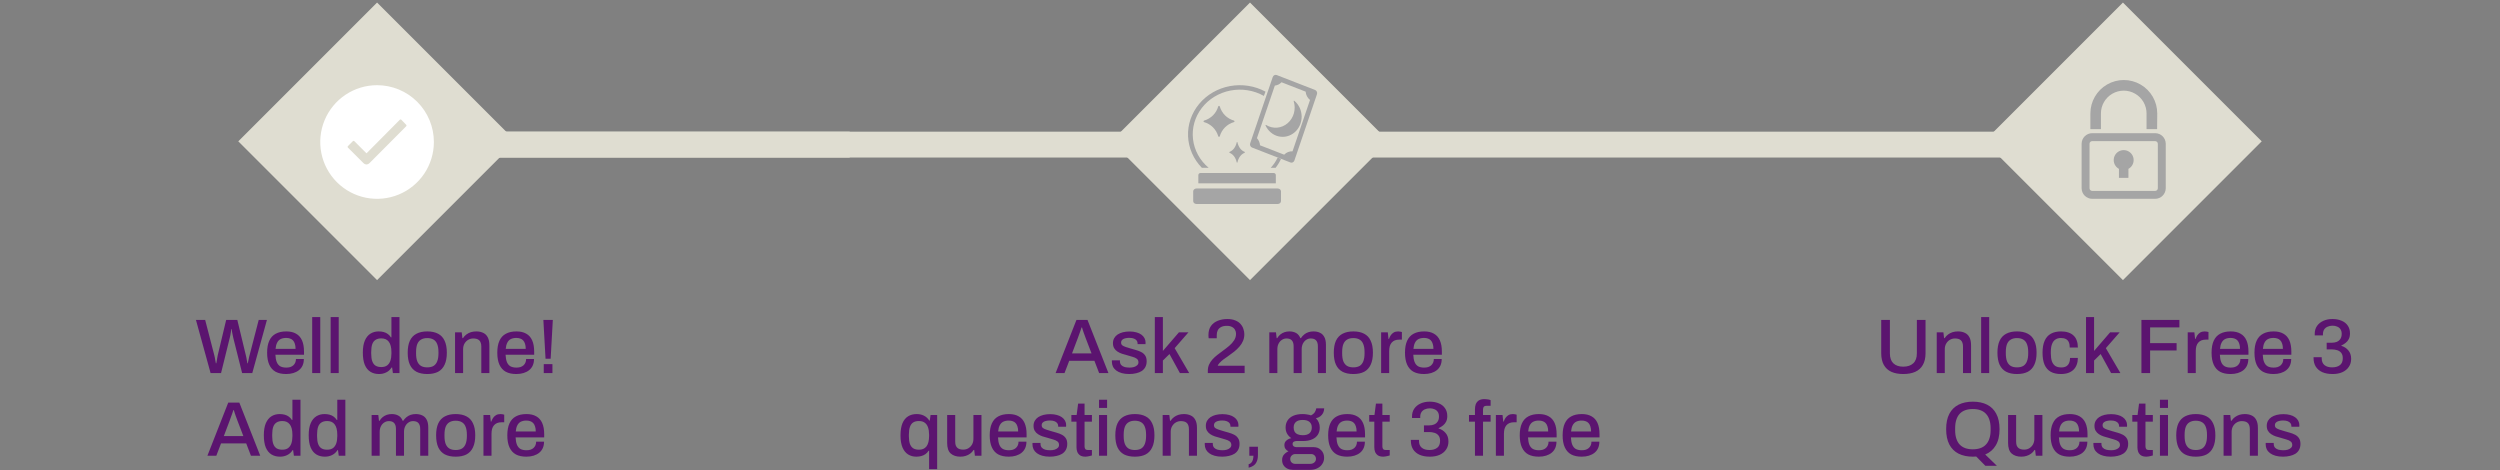 <svg xmlns="http://www.w3.org/2000/svg" fill="none" viewBox="0 0 484 91" height="91" width="484">
<rect x="0" y="0" width="484" height="91" fill="#808080" stroke="none"/>
<g clip-path="url(#clip0_1838_21)">
<rect fill="#DFDDD1" transform="translate(86.5 25.492)" height="5" width="312"></rect>
<rect fill="#DFDDD1" transform="translate(86.5 25.492)" height="5" width="78"></rect>
</g>
<rect fill="#DFDDD1" transform="translate(73 0.492) rotate(45)" height="38" width="38"></rect>
<path fill="white" d="M73.001 16.492C70.826 16.492 68.699 17.137 66.89 18.345C65.081 19.554 63.67 21.272 62.838 23.282C62.005 25.292 61.787 27.504 62.211 29.637C62.636 31.771 63.683 33.731 65.221 35.27C66.76 36.808 68.72 37.856 70.854 38.281C72.987 38.705 75.199 38.487 77.209 37.655C79.219 36.822 80.937 35.413 82.146 33.604C83.355 31.795 84 29.668 84 27.492C84 26.048 83.716 24.617 83.163 23.283C82.611 21.948 81.801 20.735 80.779 19.714C79.758 18.692 78.545 17.882 77.211 17.329C75.876 16.776 74.446 16.492 73.001 16.492ZM78.633 24.451L71.562 31.553C71.401 31.721 71.183 31.825 70.95 31.843C70.712 31.826 70.491 31.718 70.331 31.542L67.364 28.581C67.344 28.562 67.328 28.538 67.317 28.512C67.306 28.486 67.3 28.459 67.3 28.431C67.3 28.402 67.306 28.375 67.317 28.349C67.328 28.323 67.344 28.3 67.364 28.28L68.308 27.335C68.328 27.315 68.351 27.299 68.376 27.288C68.401 27.277 68.429 27.271 68.457 27.271C68.484 27.271 68.512 27.277 68.537 27.288C68.563 27.299 68.586 27.315 68.605 27.335L70.953 29.683L77.404 23.187C77.424 23.167 77.447 23.151 77.472 23.14C77.497 23.129 77.525 23.123 77.552 23.123C77.58 23.122 77.607 23.128 77.633 23.139C77.658 23.15 77.681 23.166 77.7 23.187L78.626 24.144C78.648 24.163 78.665 24.186 78.677 24.212C78.69 24.238 78.696 24.267 78.697 24.296C78.698 24.325 78.692 24.353 78.681 24.38C78.67 24.407 78.654 24.431 78.633 24.451Z"></path>
<path fill="#5B146F" d="M40.77 72.232L37.935 61.942H39.721L41.475 68.722C41.505 68.832 41.541 68.982 41.581 69.172C41.62 69.362 41.656 69.562 41.685 69.772C41.725 69.972 41.761 70.157 41.791 70.327H41.88C41.91 70.197 41.935 70.057 41.956 69.907C41.975 69.757 42.001 69.607 42.031 69.457C42.06 69.307 42.086 69.167 42.105 69.037C42.136 68.907 42.156 68.802 42.166 68.722L43.785 61.942H45.946L47.581 68.722C47.611 68.832 47.645 68.982 47.685 69.172C47.725 69.362 47.761 69.562 47.791 69.772C47.831 69.972 47.865 70.157 47.895 70.327H47.986C48.005 70.207 48.031 70.072 48.06 69.922C48.09 69.772 48.12 69.627 48.151 69.487C48.181 69.337 48.211 69.197 48.24 69.067C48.281 68.937 48.31 68.822 48.331 68.722L50.086 61.942H51.675L48.84 72.232H46.876L45.151 65.362C45.12 65.212 45.086 65.042 45.045 64.852C45.005 64.652 44.965 64.452 44.925 64.252C44.895 64.042 44.87 63.862 44.85 63.712H44.776C44.755 63.872 44.73 64.057 44.7 64.267C44.67 64.477 44.636 64.682 44.596 64.882C44.556 65.072 44.52 65.232 44.49 65.362L42.795 72.232H40.77ZM55.405 72.412C54.595 72.412 53.915 72.267 53.365 71.977C52.825 71.677 52.415 71.222 52.135 70.612C51.855 70.002 51.715 69.227 51.715 68.287C51.715 67.337 51.855 66.562 52.135 65.962C52.415 65.352 52.83 64.902 53.38 64.612C53.93 64.312 54.615 64.162 55.435 64.162C56.185 64.162 56.81 64.307 57.31 64.597C57.82 64.877 58.205 65.307 58.465 65.887C58.725 66.467 58.855 67.197 58.855 68.077V68.677H53.32C53.34 69.237 53.425 69.707 53.575 70.087C53.725 70.457 53.95 70.732 54.25 70.912C54.56 71.082 54.95 71.167 55.42 71.167C55.71 71.167 55.97 71.132 56.2 71.062C56.43 70.982 56.625 70.872 56.785 70.732C56.945 70.582 57.07 70.407 57.16 70.207C57.25 69.997 57.295 69.762 57.295 69.502H58.825C58.825 69.972 58.745 70.387 58.585 70.747C58.425 71.107 58.19 71.412 57.88 71.662C57.58 71.902 57.22 72.087 56.8 72.217C56.38 72.347 55.915 72.412 55.405 72.412ZM53.35 67.537H57.22C57.22 67.147 57.175 66.822 57.085 66.562C57.005 66.292 56.885 66.072 56.725 65.902C56.565 65.732 56.375 65.612 56.155 65.542C55.935 65.462 55.685 65.422 55.405 65.422C54.985 65.422 54.625 65.497 54.325 65.647C54.035 65.797 53.81 66.032 53.65 66.352C53.49 66.662 53.39 67.057 53.35 67.537ZM60.441 72.232V61.387H62.001V72.232H60.441ZM64.015 72.232V61.387H65.575V72.232H64.015ZM73.38 72.412C72.74 72.412 72.185 72.267 71.715 71.977C71.245 71.687 70.88 71.237 70.62 70.627C70.37 70.017 70.245 69.227 70.245 68.257C70.245 67.307 70.375 66.532 70.635 65.932C70.895 65.332 71.255 64.887 71.715 64.597C72.175 64.307 72.705 64.162 73.305 64.162C73.655 64.162 73.98 64.202 74.28 64.282C74.58 64.362 74.845 64.487 75.075 64.657C75.315 64.827 75.515 65.042 75.675 65.302H75.78V61.387H77.34V72.232H76.065L75.915 71.152H75.81C75.55 71.572 75.205 71.887 74.775 72.097C74.355 72.307 73.89 72.412 73.38 72.412ZM73.815 71.062C74.275 71.062 74.645 70.962 74.925 70.762C75.215 70.552 75.43 70.252 75.57 69.862C75.71 69.462 75.78 68.977 75.78 68.407V68.197C75.78 67.717 75.735 67.307 75.645 66.967C75.555 66.627 75.425 66.352 75.255 66.142C75.085 65.922 74.88 65.762 74.64 65.662C74.4 65.562 74.13 65.512 73.83 65.512C73.37 65.512 72.995 65.607 72.705 65.797C72.415 65.977 72.2 66.262 72.06 66.652C71.93 67.042 71.865 67.547 71.865 68.167V68.437C71.865 69.057 71.935 69.562 72.075 69.952C72.215 70.332 72.425 70.612 72.705 70.792C72.995 70.972 73.365 71.062 73.815 71.062ZM82.712 72.412C81.892 72.412 81.197 72.267 80.627 71.977C80.067 71.677 79.642 71.222 79.352 70.612C79.072 70.002 78.932 69.227 78.932 68.287C78.932 67.337 79.072 66.562 79.352 65.962C79.642 65.352 80.067 64.902 80.627 64.612C81.197 64.312 81.892 64.162 82.712 64.162C83.552 64.162 84.252 64.312 84.812 64.612C85.372 64.902 85.792 65.352 86.072 65.962C86.362 66.562 86.507 67.337 86.507 68.287C86.507 69.227 86.362 70.002 86.072 70.612C85.792 71.222 85.372 71.677 84.812 71.977C84.252 72.267 83.552 72.412 82.712 72.412ZM82.712 71.122C83.212 71.122 83.622 71.027 83.942 70.837C84.262 70.637 84.497 70.337 84.647 69.937C84.807 69.537 84.887 69.032 84.887 68.422V68.152C84.887 67.542 84.807 67.037 84.647 66.637C84.497 66.237 84.262 65.942 83.942 65.752C83.622 65.552 83.212 65.452 82.712 65.452C82.222 65.452 81.817 65.552 81.497 65.752C81.177 65.942 80.937 66.237 80.777 66.637C80.627 67.037 80.552 67.542 80.552 68.152V68.422C80.552 69.032 80.627 69.537 80.777 69.937C80.937 70.337 81.177 70.637 81.497 70.837C81.817 71.027 82.222 71.122 82.712 71.122ZM88.097 72.232V64.342H89.387L89.522 65.467H89.627C89.817 65.177 90.042 64.937 90.302 64.747C90.562 64.557 90.847 64.412 91.157 64.312C91.477 64.212 91.827 64.162 92.207 64.162C92.707 64.162 93.147 64.252 93.527 64.432C93.907 64.602 94.202 64.882 94.412 65.272C94.632 65.662 94.742 66.187 94.742 66.847V72.232H93.182V67.087C93.182 66.787 93.142 66.537 93.062 66.337C92.992 66.137 92.887 65.977 92.747 65.857C92.607 65.737 92.442 65.652 92.252 65.602C92.062 65.552 91.852 65.527 91.622 65.527C91.262 65.527 90.932 65.617 90.632 65.797C90.342 65.967 90.107 66.207 89.927 66.517C89.747 66.827 89.657 67.192 89.657 67.612V72.232H88.097ZM99.965 72.412C99.155 72.412 98.475 72.267 97.925 71.977C97.385 71.677 96.975 71.222 96.695 70.612C96.415 70.002 96.275 69.227 96.275 68.287C96.275 67.337 96.415 66.562 96.695 65.962C96.975 65.352 97.39 64.902 97.94 64.612C98.49 64.312 99.175 64.162 99.995 64.162C100.745 64.162 101.37 64.307 101.87 64.597C102.38 64.877 102.765 65.307 103.025 65.887C103.285 66.467 103.415 67.197 103.415 68.077V68.677H97.88C97.9 69.237 97.985 69.707 98.135 70.087C98.285 70.457 98.51 70.732 98.81 70.912C99.12 71.082 99.51 71.167 99.98 71.167C100.27 71.167 100.53 71.132 100.76 71.062C100.99 70.982 101.185 70.872 101.345 70.732C101.505 70.582 101.63 70.407 101.72 70.207C101.81 69.997 101.855 69.762 101.855 69.502H103.385C103.385 69.972 103.305 70.387 103.145 70.747C102.985 71.107 102.75 71.412 102.44 71.662C102.14 71.902 101.78 72.087 101.36 72.217C100.94 72.347 100.475 72.412 99.965 72.412ZM97.91 67.537H101.78C101.78 67.147 101.735 66.822 101.645 66.562C101.565 66.292 101.445 66.072 101.285 65.902C101.125 65.732 100.935 65.612 100.715 65.542C100.495 65.462 100.245 65.422 99.965 65.422C99.545 65.422 99.185 65.497 98.885 65.647C98.595 65.797 98.37 66.032 98.21 66.352C98.05 66.662 97.95 67.057 97.91 67.537ZM105.616 69.457L105.196 61.942H107.026L106.606 69.457H105.616ZM105.271 72.232V70.492H106.951V72.232H105.271ZM40.153 88.232L44.188 77.942H46.333L50.383 88.232H48.583L47.668 85.847H42.793L41.878 88.232H40.153ZM43.333 84.422H47.113L45.958 81.407C45.928 81.317 45.883 81.192 45.823 81.032C45.763 80.872 45.698 80.697 45.628 80.507C45.568 80.317 45.503 80.127 45.433 79.937C45.373 79.737 45.318 79.557 45.268 79.397H45.178C45.118 79.587 45.043 79.812 44.953 80.072C44.863 80.332 44.773 80.582 44.683 80.822C44.603 81.062 44.533 81.257 44.473 81.407L43.333 84.422ZM54.213 88.412C53.573 88.412 53.018 88.267 52.548 87.977C52.078 87.687 51.713 87.237 51.453 86.627C51.203 86.017 51.078 85.227 51.078 84.257C51.078 83.307 51.208 82.532 51.468 81.932C51.728 81.332 52.088 80.887 52.548 80.597C53.008 80.307 53.538 80.162 54.138 80.162C54.488 80.162 54.813 80.202 55.113 80.282C55.413 80.362 55.678 80.487 55.908 80.657C56.148 80.827 56.348 81.042 56.508 81.302H56.613V77.387H58.173V88.232H56.898L56.748 87.152H56.643C56.383 87.572 56.038 87.887 55.608 88.097C55.188 88.307 54.723 88.412 54.213 88.412ZM54.648 87.062C55.108 87.062 55.478 86.962 55.758 86.762C56.048 86.552 56.263 86.252 56.403 85.862C56.543 85.462 56.613 84.977 56.613 84.407V84.197C56.613 83.717 56.568 83.307 56.478 82.967C56.388 82.627 56.258 82.352 56.088 82.142C55.918 81.922 55.713 81.762 55.473 81.662C55.233 81.562 54.963 81.512 54.663 81.512C54.203 81.512 53.828 81.607 53.538 81.797C53.248 81.977 53.033 82.262 52.893 82.652C52.763 83.042 52.698 83.547 52.698 84.167V84.437C52.698 85.057 52.768 85.562 52.908 85.952C53.048 86.332 53.258 86.612 53.538 86.792C53.828 86.972 54.198 87.062 54.648 87.062ZM62.899 88.412C62.259 88.412 61.704 88.267 61.234 87.977C60.764 87.687 60.399 87.237 60.139 86.627C59.889 86.017 59.764 85.227 59.764 84.257C59.764 83.307 59.894 82.532 60.154 81.932C60.414 81.332 60.774 80.887 61.234 80.597C61.694 80.307 62.224 80.162 62.824 80.162C63.174 80.162 63.499 80.202 63.799 80.282C64.099 80.362 64.364 80.487 64.594 80.657C64.834 80.827 65.034 81.042 65.194 81.302H65.299V77.387H66.859V88.232H65.584L65.434 87.152H65.329C65.069 87.572 64.724 87.887 64.294 88.097C63.874 88.307 63.409 88.412 62.899 88.412ZM63.334 87.062C63.794 87.062 64.164 86.962 64.444 86.762C64.734 86.552 64.949 86.252 65.089 85.862C65.229 85.462 65.299 84.977 65.299 84.407V84.197C65.299 83.717 65.254 83.307 65.164 82.967C65.074 82.627 64.944 82.352 64.774 82.142C64.604 81.922 64.399 81.762 64.159 81.662C63.919 81.562 63.649 81.512 63.349 81.512C62.889 81.512 62.514 81.607 62.224 81.797C61.934 81.977 61.719 82.262 61.579 82.652C61.449 83.042 61.384 83.547 61.384 84.167V84.437C61.384 85.057 61.454 85.562 61.594 85.952C61.734 86.332 61.944 86.612 62.224 86.792C62.514 86.972 62.884 87.062 63.334 87.062ZM71.947 88.232V80.342H73.237L73.372 81.467H73.477C73.657 81.177 73.862 80.937 74.092 80.747C74.332 80.557 74.597 80.412 74.887 80.312C75.187 80.212 75.507 80.162 75.847 80.162C76.337 80.162 76.762 80.262 77.122 80.462C77.492 80.662 77.772 80.997 77.962 81.467H78.067C78.247 81.187 78.457 80.952 78.697 80.762C78.937 80.562 79.207 80.412 79.507 80.312C79.817 80.212 80.147 80.162 80.497 80.162C80.967 80.162 81.382 80.247 81.742 80.417C82.102 80.577 82.387 80.852 82.597 81.242C82.807 81.622 82.912 82.132 82.912 82.772V88.232H81.352V83.057C81.352 82.757 81.317 82.512 81.247 82.322C81.177 82.122 81.082 81.967 80.962 81.857C80.842 81.737 80.697 81.652 80.527 81.602C80.357 81.552 80.172 81.527 79.972 81.527C79.642 81.527 79.347 81.617 79.087 81.797C78.827 81.967 78.617 82.207 78.457 82.517C78.297 82.827 78.217 83.192 78.217 83.612V88.232H76.657V83.057C76.657 82.757 76.622 82.512 76.552 82.322C76.482 82.122 76.387 81.967 76.267 81.857C76.147 81.737 76.002 81.652 75.832 81.602C75.662 81.552 75.482 81.527 75.292 81.527C74.962 81.527 74.662 81.617 74.392 81.797C74.122 81.967 73.907 82.207 73.747 82.517C73.587 82.827 73.507 83.192 73.507 83.612V88.232H71.947ZM88.212 88.412C87.392 88.412 86.697 88.267 86.127 87.977C85.567 87.677 85.142 87.222 84.852 86.612C84.572 86.002 84.432 85.227 84.432 84.287C84.432 83.337 84.572 82.562 84.852 81.962C85.142 81.352 85.567 80.902 86.127 80.612C86.697 80.312 87.392 80.162 88.212 80.162C89.052 80.162 89.752 80.312 90.312 80.612C90.872 80.902 91.292 81.352 91.572 81.962C91.862 82.562 92.007 83.337 92.007 84.287C92.007 85.227 91.862 86.002 91.572 86.612C91.292 87.222 90.872 87.677 90.312 87.977C89.752 88.267 89.052 88.412 88.212 88.412ZM88.212 87.122C88.712 87.122 89.122 87.027 89.442 86.837C89.762 86.637 89.997 86.337 90.147 85.937C90.307 85.537 90.387 85.032 90.387 84.422V84.152C90.387 83.542 90.307 83.037 90.147 82.637C89.997 82.237 89.762 81.942 89.442 81.752C89.122 81.552 88.712 81.452 88.212 81.452C87.722 81.452 87.317 81.552 86.997 81.752C86.677 81.942 86.437 82.237 86.277 82.637C86.127 83.037 86.052 83.542 86.052 84.152V84.422C86.052 85.032 86.127 85.537 86.277 85.937C86.437 86.337 86.677 86.637 86.997 86.837C87.317 87.027 87.722 87.122 88.212 87.122ZM93.597 88.232V80.342H94.887L95.022 81.617H95.112C95.202 81.367 95.317 81.132 95.457 80.912C95.607 80.692 95.797 80.512 96.027 80.372C96.267 80.232 96.557 80.162 96.897 80.162C97.057 80.162 97.197 80.177 97.317 80.207C97.447 80.237 97.547 80.262 97.617 80.282V81.752H97.092C96.772 81.752 96.487 81.802 96.237 81.902C95.997 82.002 95.792 82.152 95.622 82.352C95.462 82.542 95.342 82.777 95.262 83.057C95.192 83.337 95.157 83.652 95.157 84.002V88.232H93.597ZM101.906 88.412C101.096 88.412 100.416 88.267 99.866 87.977C99.326 87.677 98.916 87.222 98.636 86.612C98.356 86.002 98.216 85.227 98.216 84.287C98.216 83.337 98.356 82.562 98.636 81.962C98.916 81.352 99.331 80.902 99.881 80.612C100.431 80.312 101.116 80.162 101.936 80.162C102.686 80.162 103.311 80.307 103.811 80.597C104.321 80.877 104.706 81.307 104.966 81.887C105.226 82.467 105.356 83.197 105.356 84.077V84.677H99.821C99.841 85.237 99.926 85.707 100.076 86.087C100.226 86.457 100.451 86.732 100.751 86.912C101.061 87.082 101.451 87.167 101.921 87.167C102.211 87.167 102.471 87.132 102.701 87.062C102.931 86.982 103.126 86.872 103.286 86.732C103.446 86.582 103.571 86.407 103.661 86.207C103.751 85.997 103.796 85.762 103.796 85.502H105.326C105.326 85.972 105.246 86.387 105.086 86.747C104.926 87.107 104.691 87.412 104.381 87.662C104.081 87.902 103.721 88.087 103.301 88.217C102.881 88.347 102.416 88.412 101.906 88.412ZM99.851 83.537H103.721C103.721 83.147 103.676 82.822 103.586 82.562C103.506 82.292 103.386 82.072 103.226 81.902C103.066 81.732 102.876 81.612 102.656 81.542C102.436 81.462 102.186 81.422 101.906 81.422C101.486 81.422 101.126 81.497 100.826 81.647C100.536 81.797 100.311 82.032 100.151 82.352C99.991 82.662 99.891 83.057 99.851 83.537Z"></path>
<rect fill="#DFDDD1" transform="translate(242 0.492) rotate(45)" height="38" width="38"></rect>
<path fill="#A5A5A5" d="M247.363 30.492C247.004 31.244 246.543 31.92 246 32.492H246.955C247.362 31.973 247.713 31.394 248 30.77L247.363 30.492Z"></path>
<path fill="#A5A5A5" d="M234.002 32.492C232.298 31.068 231.216 29.092 230.967 26.95C230.719 24.808 231.322 22.656 232.659 20.915C233.996 19.173 235.97 17.968 238.194 17.534C240.419 17.101 242.734 17.471 244.686 18.573L245 17.742C242.917 16.615 240.477 16.233 238.123 16.666C235.769 17.098 233.655 18.317 232.167 20.101C230.678 21.884 229.912 24.115 230.008 26.388C230.104 28.662 231.055 30.827 232.689 32.492H234.002Z"></path>
<path fill="#A5A5A5" d="M247.363 36.492H231.638C231.285 36.492 231 36.744 231 37.055V38.93C231 39.24 231.285 39.492 231.638 39.492H247.363C247.715 39.492 248 39.24 248 38.93V37.055C248 36.744 247.715 36.492 247.363 36.492Z"></path>
<path fill="#A5A5A5" d="M232 33.892V35.492H247V33.892C247 33.786 246.956 33.685 246.878 33.61C246.8 33.535 246.694 33.492 246.583 33.492H232.417C232.306 33.492 232.2 33.535 232.122 33.61C232.044 33.685 232 33.786 232 33.892Z"></path>
<path fill="#A5A5A5" d="M254.6 17.419L247.179 14.531C247.027 14.472 246.86 14.48 246.714 14.553C246.568 14.626 246.455 14.758 246.4 14.919L242.037 27.733C241.982 27.895 241.989 28.074 242.057 28.23C242.125 28.386 242.248 28.507 242.4 28.566L249.821 31.453C249.896 31.482 249.976 31.495 250.056 31.492C250.135 31.488 250.213 31.467 250.286 31.431C250.358 31.395 250.423 31.344 250.477 31.282C250.531 31.219 250.573 31.145 250.6 31.065L254.963 18.251C255.018 18.089 255.011 17.91 254.943 17.754C254.875 17.598 254.752 17.477 254.6 17.419ZM250.233 29.295C249.935 29.276 249.638 29.324 249.359 29.437C249.08 29.549 248.826 29.723 248.614 29.947L243.945 28.13C243.902 27.608 243.688 27.119 243.342 26.749L246.808 16.571C247.296 16.525 247.754 16.297 248.1 15.926L252.77 17.743C252.798 18.06 252.887 18.368 253.033 18.645C253.18 18.923 253.379 19.165 253.618 19.355L250.233 29.295Z"></path>
<path fill="#A5A5A5" d="M250.573 19.507C250.56 19.497 250.544 19.492 250.529 19.492C250.513 19.492 250.497 19.498 250.485 19.508C250.472 19.518 250.463 19.532 250.459 19.548C250.454 19.564 250.455 19.582 250.46 19.597C250.695 20.349 250.709 21.159 250.499 21.92C250.289 22.68 249.866 23.355 249.285 23.854C248.705 24.353 247.994 24.652 247.249 24.713C246.504 24.774 245.759 24.593 245.113 24.194C245.1 24.185 245.084 24.181 245.068 24.182C245.052 24.183 245.037 24.19 245.025 24.201C245.014 24.212 245.005 24.226 245.002 24.243C244.998 24.259 245 24.276 245.006 24.291C245.248 24.821 245.6 25.285 246.035 25.65C246.47 26.015 246.977 26.271 247.519 26.399C248.06 26.527 248.622 26.523 249.162 26.389C249.702 26.254 250.207 25.991 250.638 25.621C251.069 25.25 251.415 24.782 251.651 24.249C251.887 23.717 252.006 23.135 252 22.547C251.993 21.959 251.862 21.38 251.615 20.854C251.368 20.327 251.011 19.867 250.573 19.507Z"></path>
<path fill="#A5A5A5" d="M236.151 26.38C236.336 25.728 236.685 25.134 237.163 24.654C237.642 24.175 238.235 23.826 238.886 23.642C238.919 23.633 238.948 23.613 238.968 23.586C238.989 23.559 239 23.526 239 23.492C239 23.458 238.989 23.425 238.968 23.398C238.948 23.371 238.919 23.352 238.886 23.343C238.235 23.156 237.641 22.807 237.161 22.328C236.687 21.846 236.339 21.254 236.148 20.604C236.139 20.572 236.119 20.544 236.092 20.523C236.065 20.503 236.033 20.492 235.999 20.492C235.965 20.492 235.933 20.503 235.906 20.523C235.879 20.543 235.859 20.572 235.849 20.604C235.664 21.256 235.316 21.851 234.837 22.33C234.358 22.809 233.765 23.158 233.114 23.343C233.081 23.352 233.052 23.371 233.032 23.398C233.011 23.425 233 23.458 233 23.492C233 23.526 233.011 23.559 233.032 23.586C233.052 23.613 233.081 23.633 233.114 23.642C233.765 23.828 234.359 24.177 234.839 24.656C235.313 25.138 235.661 25.73 235.852 26.38C235.861 26.412 235.881 26.441 235.908 26.461C235.935 26.481 235.967 26.492 236.001 26.492C236.035 26.492 236.068 26.481 236.095 26.461C236.122 26.441 236.141 26.412 236.151 26.38Z"></path>
<path fill="#A5A5A5" d="M240.943 29.392C240.618 29.268 240.321 29.036 240.081 28.716C239.844 28.395 239.67 28 239.574 27.567C239.569 27.545 239.56 27.526 239.546 27.513C239.533 27.5 239.516 27.492 239.499 27.492C239.483 27.492 239.466 27.5 239.453 27.513C239.439 27.526 239.43 27.545 239.425 27.567C239.332 28.002 239.158 28.398 238.918 28.718C238.679 29.037 238.382 29.27 238.057 29.393C238.04 29.399 238.026 29.412 238.016 29.43C238.006 29.448 238 29.47 238 29.492C238 29.515 238.006 29.537 238.016 29.555C238.026 29.573 238.04 29.586 238.057 29.592C238.383 29.716 238.679 29.949 238.919 30.268C239.157 30.59 239.331 30.984 239.426 31.417C239.431 31.439 239.441 31.458 239.454 31.471C239.468 31.485 239.484 31.492 239.501 31.492C239.518 31.492 239.534 31.485 239.547 31.471C239.561 31.458 239.571 31.439 239.575 31.417C239.668 30.982 239.842 30.586 240.082 30.267C240.321 29.947 240.618 29.715 240.943 29.592C240.96 29.586 240.974 29.573 240.984 29.555C240.994 29.537 241 29.515 241 29.492C241 29.47 240.994 29.448 240.984 29.43C240.974 29.412 240.96 29.399 240.943 29.392Z"></path>
<path fill="#5B146F" d="M204.363 72.232L208.398 61.942H210.543L214.593 72.232H212.793L211.878 69.847H207.003L206.088 72.232H204.363ZM207.543 68.422H211.323L210.168 65.407C210.138 65.317 210.093 65.192 210.033 65.032C209.973 64.872 209.908 64.697 209.838 64.507C209.778 64.317 209.713 64.127 209.643 63.937C209.583 63.737 209.528 63.557 209.478 63.397H209.388C209.328 63.587 209.253 63.812 209.163 64.072C209.073 64.332 208.983 64.582 208.893 64.822C208.813 65.062 208.743 65.257 208.683 65.407L207.543 68.422ZM218.618 72.412C218.068 72.412 217.583 72.352 217.163 72.232C216.743 72.112 216.393 71.947 216.113 71.737C215.833 71.527 215.618 71.277 215.468 70.987C215.328 70.687 215.258 70.357 215.258 69.997C215.258 69.947 215.258 69.902 215.258 69.862C215.268 69.822 215.273 69.787 215.273 69.757H216.818C216.818 69.787 216.818 69.817 216.818 69.847C216.818 69.867 216.818 69.892 216.818 69.922C216.818 70.232 216.903 70.482 217.073 70.672C217.243 70.852 217.468 70.982 217.748 71.062C218.038 71.132 218.353 71.167 218.693 71.167C218.993 71.167 219.268 71.132 219.518 71.062C219.778 70.982 219.988 70.867 220.148 70.717C220.318 70.567 220.403 70.377 220.403 70.147C220.403 69.847 220.298 69.617 220.088 69.457C219.878 69.297 219.603 69.172 219.263 69.082C218.923 68.982 218.568 68.877 218.198 68.767C217.868 68.677 217.538 68.582 217.208 68.482C216.888 68.372 216.598 68.232 216.338 68.062C216.078 67.892 215.868 67.677 215.708 67.417C215.548 67.157 215.468 66.832 215.468 66.442C215.468 66.072 215.548 65.747 215.708 65.467C215.868 65.187 216.088 64.952 216.368 64.762C216.658 64.572 216.998 64.427 217.388 64.327C217.788 64.227 218.223 64.177 218.693 64.177C219.183 64.177 219.618 64.232 219.998 64.342C220.378 64.442 220.698 64.587 220.958 64.777C221.228 64.967 221.433 65.197 221.573 65.467C221.713 65.727 221.783 66.007 221.783 66.307C221.783 66.367 221.778 66.432 221.768 66.502C221.768 66.562 221.768 66.602 221.768 66.622H220.238V66.487C220.238 66.287 220.183 66.107 220.073 65.947C219.963 65.787 219.788 65.657 219.548 65.557C219.318 65.457 219.008 65.407 218.618 65.407C218.358 65.407 218.128 65.432 217.928 65.482C217.728 65.522 217.563 65.582 217.433 65.662C217.303 65.742 217.203 65.837 217.133 65.947C217.073 66.057 217.043 66.182 217.043 66.322C217.043 66.552 217.123 66.732 217.283 66.862C217.453 66.982 217.673 67.087 217.943 67.177C218.213 67.257 218.503 67.347 218.813 67.447C219.173 67.547 219.538 67.652 219.908 67.762C220.278 67.862 220.618 67.992 220.928 68.152C221.248 68.312 221.503 68.532 221.693 68.812C221.893 69.092 221.993 69.467 221.993 69.937C221.993 70.367 221.908 70.742 221.738 71.062C221.568 71.382 221.328 71.642 221.018 71.842C220.718 72.032 220.363 72.172 219.953 72.262C219.543 72.362 219.098 72.412 218.618 72.412ZM223.574 72.232V61.387H225.134V67.942L228.239 64.342H230.084L227.414 67.402L230.234 72.232H228.434L226.409 68.542L225.134 69.802V72.232H223.574ZM233.836 72.232V71.767C233.836 71.337 233.916 70.942 234.076 70.582C234.246 70.212 234.466 69.877 234.736 69.577C235.016 69.277 235.326 68.992 235.666 68.722C236.006 68.452 236.351 68.192 236.701 67.942C237.161 67.612 237.586 67.282 237.976 66.952C238.366 66.622 238.681 66.267 238.921 65.887C239.171 65.507 239.296 65.082 239.296 64.612C239.296 64.342 239.231 64.092 239.101 63.862C238.981 63.632 238.791 63.447 238.531 63.307C238.271 63.157 237.931 63.082 237.511 63.082C237.051 63.082 236.676 63.162 236.386 63.322C236.106 63.472 235.896 63.682 235.756 63.952C235.626 64.212 235.561 64.517 235.561 64.867V65.482H234.001C233.991 65.432 233.981 65.357 233.971 65.257C233.961 65.157 233.956 65.032 233.956 64.882C233.956 64.142 234.121 63.547 234.451 63.097C234.791 62.637 235.236 62.302 235.786 62.092C236.346 61.872 236.946 61.762 237.586 61.762C238.206 61.762 238.726 61.852 239.146 62.032C239.576 62.202 239.916 62.432 240.166 62.722C240.426 63.012 240.611 63.332 240.721 63.682C240.841 64.032 240.901 64.372 240.901 64.702C240.901 65.182 240.816 65.617 240.646 66.007C240.486 66.397 240.256 66.762 239.956 67.102C239.666 67.442 239.321 67.772 238.921 68.092C238.531 68.402 238.111 68.712 237.661 69.022C237.381 69.212 237.106 69.407 236.836 69.607C236.576 69.807 236.346 70.012 236.146 70.222C235.946 70.422 235.811 70.617 235.741 70.807H240.961V72.232H233.836ZM245.737 72.232V64.342H247.027L247.162 65.467H247.267C247.447 65.177 247.652 64.937 247.882 64.747C248.122 64.557 248.387 64.412 248.677 64.312C248.977 64.212 249.297 64.162 249.637 64.162C250.127 64.162 250.552 64.262 250.912 64.462C251.282 64.662 251.562 64.997 251.752 65.467H251.857C252.037 65.187 252.247 64.952 252.487 64.762C252.727 64.562 252.997 64.412 253.297 64.312C253.607 64.212 253.937 64.162 254.287 64.162C254.757 64.162 255.172 64.247 255.532 64.417C255.892 64.577 256.177 64.852 256.387 65.242C256.597 65.622 256.702 66.132 256.702 66.772V72.232H255.142V67.057C255.142 66.757 255.107 66.512 255.037 66.322C254.967 66.122 254.872 65.967 254.752 65.857C254.632 65.737 254.487 65.652 254.317 65.602C254.147 65.552 253.962 65.527 253.762 65.527C253.432 65.527 253.137 65.617 252.877 65.797C252.617 65.967 252.407 66.207 252.247 66.517C252.087 66.827 252.007 67.192 252.007 67.612V72.232H250.447V67.057C250.447 66.757 250.412 66.512 250.342 66.322C250.272 66.122 250.177 65.967 250.057 65.857C249.937 65.737 249.792 65.652 249.622 65.602C249.452 65.552 249.272 65.527 249.082 65.527C248.752 65.527 248.452 65.617 248.182 65.797C247.912 65.967 247.697 66.207 247.537 66.517C247.377 66.827 247.297 67.192 247.297 67.612V72.232H245.737ZM262.002 72.412C261.182 72.412 260.487 72.267 259.917 71.977C259.357 71.677 258.932 71.222 258.642 70.612C258.362 70.002 258.222 69.227 258.222 68.287C258.222 67.337 258.362 66.562 258.642 65.962C258.932 65.352 259.357 64.902 259.917 64.612C260.487 64.312 261.182 64.162 262.002 64.162C262.842 64.162 263.542 64.312 264.102 64.612C264.662 64.902 265.082 65.352 265.362 65.962C265.652 66.562 265.797 67.337 265.797 68.287C265.797 69.227 265.652 70.002 265.362 70.612C265.082 71.222 264.662 71.677 264.102 71.977C263.542 72.267 262.842 72.412 262.002 72.412ZM262.002 71.122C262.502 71.122 262.912 71.027 263.232 70.837C263.552 70.637 263.787 70.337 263.937 69.937C264.097 69.537 264.177 69.032 264.177 68.422V68.152C264.177 67.542 264.097 67.037 263.937 66.637C263.787 66.237 263.552 65.942 263.232 65.752C262.912 65.552 262.502 65.452 262.002 65.452C261.512 65.452 261.107 65.552 260.787 65.752C260.467 65.942 260.227 66.237 260.067 66.637C259.917 67.037 259.842 67.542 259.842 68.152V68.422C259.842 69.032 259.917 69.537 260.067 69.937C260.227 70.337 260.467 70.637 260.787 70.837C261.107 71.027 261.512 71.122 262.002 71.122ZM267.387 72.232V64.342H268.677L268.812 65.617H268.902C268.992 65.367 269.107 65.132 269.247 64.912C269.397 64.692 269.587 64.512 269.817 64.372C270.057 64.232 270.347 64.162 270.687 64.162C270.847 64.162 270.987 64.177 271.107 64.207C271.237 64.237 271.337 64.262 271.407 64.282V65.752H270.882C270.562 65.752 270.277 65.802 270.027 65.902C269.787 66.002 269.582 66.152 269.412 66.352C269.252 66.542 269.132 66.777 269.052 67.057C268.982 67.337 268.947 67.652 268.947 68.002V72.232H267.387ZM275.696 72.412C274.886 72.412 274.206 72.267 273.656 71.977C273.116 71.677 272.706 71.222 272.426 70.612C272.146 70.002 272.006 69.227 272.006 68.287C272.006 67.337 272.146 66.562 272.426 65.962C272.706 65.352 273.121 64.902 273.671 64.612C274.221 64.312 274.906 64.162 275.726 64.162C276.476 64.162 277.101 64.307 277.601 64.597C278.111 64.877 278.496 65.307 278.756 65.887C279.016 66.467 279.146 67.197 279.146 68.077V68.677H273.611C273.631 69.237 273.716 69.707 273.866 70.087C274.016 70.457 274.241 70.732 274.541 70.912C274.851 71.082 275.241 71.167 275.711 71.167C276.001 71.167 276.261 71.132 276.491 71.062C276.721 70.982 276.916 70.872 277.076 70.732C277.236 70.582 277.361 70.407 277.451 70.207C277.541 69.997 277.586 69.762 277.586 69.502H279.116C279.116 69.972 279.036 70.387 278.876 70.747C278.716 71.107 278.481 71.412 278.171 71.662C277.871 71.902 277.511 72.087 277.091 72.217C276.671 72.347 276.206 72.412 275.696 72.412ZM273.641 67.537H277.511C277.511 67.147 277.466 66.822 277.376 66.562C277.296 66.292 277.176 66.072 277.016 65.902C276.856 65.732 276.666 65.612 276.446 65.542C276.226 65.462 275.976 65.422 275.696 65.422C275.276 65.422 274.916 65.497 274.616 65.647C274.326 65.797 274.101 66.032 273.941 66.352C273.781 66.662 273.681 67.057 273.641 67.537ZM179.873 90.827V87.272H179.768C179.608 87.532 179.408 87.747 179.168 87.917C178.928 88.087 178.658 88.212 178.358 88.292C178.058 88.372 177.738 88.412 177.398 88.412C176.798 88.412 176.268 88.267 175.808 87.977C175.348 87.687 174.988 87.242 174.728 86.642C174.468 86.032 174.338 85.257 174.338 84.317C174.338 83.347 174.463 82.557 174.713 81.947C174.973 81.337 175.338 80.887 175.808 80.597C176.278 80.307 176.833 80.162 177.473 80.162C177.993 80.162 178.463 80.267 178.883 80.477C179.303 80.687 179.643 81.002 179.903 81.422H180.008L180.158 80.342H181.433V90.827H179.873ZM177.923 87.062C178.233 87.062 178.503 87.012 178.733 86.912C178.973 86.812 179.178 86.657 179.348 86.447C179.518 86.227 179.648 85.947 179.738 85.607C179.828 85.267 179.873 84.862 179.873 84.392V84.182C179.873 83.612 179.803 83.127 179.663 82.727C179.523 82.327 179.308 82.027 179.018 81.827C178.738 81.617 178.368 81.512 177.908 81.512C177.458 81.512 177.088 81.602 176.798 81.782C176.518 81.962 176.308 82.247 176.168 82.637C176.028 83.027 175.958 83.537 175.958 84.167V84.437C175.958 85.037 176.023 85.532 176.153 85.922C176.293 86.312 176.508 86.602 176.798 86.792C177.088 86.972 177.463 87.062 177.923 87.062ZM185.919 88.412C185.159 88.412 184.544 88.212 184.074 87.812C183.604 87.402 183.369 86.707 183.369 85.727V80.342H184.929V85.487C184.929 85.787 184.964 86.037 185.034 86.237C185.114 86.437 185.224 86.597 185.364 86.717C185.504 86.837 185.669 86.922 185.859 86.972C186.049 87.022 186.259 87.047 186.489 87.047C186.849 87.047 187.174 86.962 187.464 86.792C187.764 86.612 188.004 86.367 188.184 86.057C188.364 85.737 188.454 85.372 188.454 84.962V80.342H190.014V88.232H188.739L188.604 87.107H188.499C188.309 87.397 188.084 87.637 187.824 87.827C187.564 88.017 187.274 88.162 186.954 88.262C186.644 88.362 186.299 88.412 185.919 88.412ZM195.298 88.412C194.488 88.412 193.808 88.267 193.258 87.977C192.718 87.677 192.308 87.222 192.028 86.612C191.748 86.002 191.608 85.227 191.608 84.287C191.608 83.337 191.748 82.562 192.028 81.962C192.308 81.352 192.723 80.902 193.273 80.612C193.823 80.312 194.508 80.162 195.328 80.162C196.078 80.162 196.703 80.307 197.203 80.597C197.713 80.877 198.098 81.307 198.358 81.887C198.618 82.467 198.748 83.197 198.748 84.077V84.677H193.213C193.233 85.237 193.318 85.707 193.468 86.087C193.618 86.457 193.843 86.732 194.143 86.912C194.453 87.082 194.843 87.167 195.313 87.167C195.603 87.167 195.863 87.132 196.093 87.062C196.323 86.982 196.518 86.872 196.678 86.732C196.838 86.582 196.963 86.407 197.053 86.207C197.143 85.997 197.188 85.762 197.188 85.502H198.718C198.718 85.972 198.638 86.387 198.478 86.747C198.318 87.107 198.083 87.412 197.773 87.662C197.473 87.902 197.113 88.087 196.693 88.217C196.273 88.347 195.808 88.412 195.298 88.412ZM193.243 83.537H197.113C197.113 83.147 197.068 82.822 196.978 82.562C196.898 82.292 196.778 82.072 196.618 81.902C196.458 81.732 196.268 81.612 196.048 81.542C195.828 81.462 195.578 81.422 195.298 81.422C194.878 81.422 194.518 81.497 194.218 81.647C193.928 81.797 193.703 82.032 193.543 82.352C193.383 82.662 193.283 83.057 193.243 83.537ZM203.244 88.412C202.694 88.412 202.209 88.352 201.789 88.232C201.369 88.112 201.019 87.947 200.739 87.737C200.459 87.527 200.244 87.277 200.094 86.987C199.954 86.687 199.884 86.357 199.884 85.997C199.884 85.947 199.884 85.902 199.884 85.862C199.894 85.822 199.899 85.787 199.899 85.757H201.444C201.444 85.787 201.444 85.817 201.444 85.847C201.444 85.867 201.444 85.892 201.444 85.922C201.444 86.232 201.529 86.482 201.699 86.672C201.869 86.852 202.094 86.982 202.374 87.062C202.664 87.132 202.979 87.167 203.319 87.167C203.619 87.167 203.894 87.132 204.144 87.062C204.404 86.982 204.614 86.867 204.774 86.717C204.944 86.567 205.029 86.377 205.029 86.147C205.029 85.847 204.924 85.617 204.714 85.457C204.504 85.297 204.229 85.172 203.889 85.082C203.549 84.982 203.194 84.877 202.824 84.767C202.494 84.677 202.164 84.582 201.834 84.482C201.514 84.372 201.224 84.232 200.964 84.062C200.704 83.892 200.494 83.677 200.334 83.417C200.174 83.157 200.094 82.832 200.094 82.442C200.094 82.072 200.174 81.747 200.334 81.467C200.494 81.187 200.714 80.952 200.994 80.762C201.284 80.572 201.624 80.427 202.014 80.327C202.414 80.227 202.849 80.177 203.319 80.177C203.809 80.177 204.244 80.232 204.624 80.342C205.004 80.442 205.324 80.587 205.584 80.777C205.854 80.967 206.059 81.197 206.199 81.467C206.339 81.727 206.409 82.007 206.409 82.307C206.409 82.367 206.404 82.432 206.394 82.502C206.394 82.562 206.394 82.602 206.394 82.622H204.864V82.487C204.864 82.287 204.809 82.107 204.699 81.947C204.589 81.787 204.414 81.657 204.174 81.557C203.944 81.457 203.634 81.407 203.244 81.407C202.984 81.407 202.754 81.432 202.554 81.482C202.354 81.522 202.189 81.582 202.059 81.662C201.929 81.742 201.829 81.837 201.759 81.947C201.699 82.057 201.669 82.182 201.669 82.322C201.669 82.552 201.749 82.732 201.909 82.862C202.079 82.982 202.299 83.087 202.569 83.177C202.839 83.257 203.129 83.347 203.439 83.447C203.799 83.547 204.164 83.652 204.534 83.762C204.904 83.862 205.244 83.992 205.554 84.152C205.874 84.312 206.129 84.532 206.319 84.812C206.519 85.092 206.619 85.467 206.619 85.937C206.619 86.367 206.534 86.742 206.364 87.062C206.194 87.382 205.954 87.642 205.644 87.842C205.344 88.032 204.989 88.172 204.579 88.262C204.169 88.362 203.724 88.412 203.244 88.412ZM210.165 88.412C209.715 88.412 209.36 88.327 209.1 88.157C208.85 87.977 208.67 87.752 208.56 87.482C208.46 87.202 208.41 86.907 208.41 86.597V81.632H207.42V80.342H208.44L208.725 78.137H209.97V80.342H211.395V81.632H209.97V86.417C209.97 86.647 210.02 86.822 210.12 86.942C210.22 87.062 210.385 87.122 210.615 87.122H211.395V88.172C211.295 88.212 211.17 88.247 211.02 88.277C210.88 88.317 210.735 88.347 210.585 88.367C210.435 88.397 210.295 88.412 210.165 88.412ZM212.771 78.977V77.387H214.331V78.977H212.771ZM212.771 88.232V80.342H214.331V88.232H212.771ZM219.705 88.412C218.885 88.412 218.19 88.267 217.62 87.977C217.06 87.677 216.635 87.222 216.345 86.612C216.065 86.002 215.925 85.227 215.925 84.287C215.925 83.337 216.065 82.562 216.345 81.962C216.635 81.352 217.06 80.902 217.62 80.612C218.19 80.312 218.885 80.162 219.705 80.162C220.545 80.162 221.245 80.312 221.805 80.612C222.365 80.902 222.785 81.352 223.065 81.962C223.355 82.562 223.5 83.337 223.5 84.287C223.5 85.227 223.355 86.002 223.065 86.612C222.785 87.222 222.365 87.677 221.805 87.977C221.245 88.267 220.545 88.412 219.705 88.412ZM219.705 87.122C220.205 87.122 220.615 87.027 220.935 86.837C221.255 86.637 221.49 86.337 221.64 85.937C221.8 85.537 221.88 85.032 221.88 84.422V84.152C221.88 83.542 221.8 83.037 221.64 82.637C221.49 82.237 221.255 81.942 220.935 81.752C220.615 81.552 220.205 81.452 219.705 81.452C219.215 81.452 218.81 81.552 218.49 81.752C218.17 81.942 217.93 82.237 217.77 82.637C217.62 83.037 217.545 83.542 217.545 84.152V84.422C217.545 85.032 217.62 85.537 217.77 85.937C217.93 86.337 218.17 86.637 218.49 86.837C218.81 87.027 219.215 87.122 219.705 87.122ZM225.09 88.232V80.342H226.38L226.515 81.467H226.62C226.81 81.177 227.035 80.937 227.295 80.747C227.555 80.557 227.84 80.412 228.15 80.312C228.47 80.212 228.82 80.162 229.2 80.162C229.7 80.162 230.14 80.252 230.52 80.432C230.9 80.602 231.195 80.882 231.405 81.272C231.625 81.662 231.735 82.187 231.735 82.847V88.232H230.175V83.087C230.175 82.787 230.135 82.537 230.055 82.337C229.985 82.137 229.88 81.977 229.74 81.857C229.6 81.737 229.435 81.652 229.245 81.602C229.055 81.552 228.845 81.527 228.615 81.527C228.255 81.527 227.925 81.617 227.625 81.797C227.335 81.967 227.1 82.207 226.92 82.517C226.74 82.827 226.65 83.192 226.65 83.612V88.232H225.09ZM236.599 88.412C236.049 88.412 235.564 88.352 235.144 88.232C234.724 88.112 234.374 87.947 234.094 87.737C233.814 87.527 233.599 87.277 233.449 86.987C233.309 86.687 233.239 86.357 233.239 85.997C233.239 85.947 233.239 85.902 233.239 85.862C233.249 85.822 233.254 85.787 233.254 85.757H234.799C234.799 85.787 234.799 85.817 234.799 85.847C234.799 85.867 234.799 85.892 234.799 85.922C234.799 86.232 234.884 86.482 235.054 86.672C235.224 86.852 235.449 86.982 235.729 87.062C236.019 87.132 236.334 87.167 236.674 87.167C236.974 87.167 237.249 87.132 237.499 87.062C237.759 86.982 237.969 86.867 238.129 86.717C238.299 86.567 238.384 86.377 238.384 86.147C238.384 85.847 238.279 85.617 238.069 85.457C237.859 85.297 237.584 85.172 237.244 85.082C236.904 84.982 236.549 84.877 236.179 84.767C235.849 84.677 235.519 84.582 235.189 84.482C234.869 84.372 234.579 84.232 234.319 84.062C234.059 83.892 233.849 83.677 233.689 83.417C233.529 83.157 233.449 82.832 233.449 82.442C233.449 82.072 233.529 81.747 233.689 81.467C233.849 81.187 234.069 80.952 234.349 80.762C234.639 80.572 234.979 80.427 235.369 80.327C235.769 80.227 236.204 80.177 236.674 80.177C237.164 80.177 237.599 80.232 237.979 80.342C238.359 80.442 238.679 80.587 238.939 80.777C239.209 80.967 239.414 81.197 239.554 81.467C239.694 81.727 239.764 82.007 239.764 82.307C239.764 82.367 239.759 82.432 239.749 82.502C239.749 82.562 239.749 82.602 239.749 82.622H238.219V82.487C238.219 82.287 238.164 82.107 238.054 81.947C237.944 81.787 237.769 81.657 237.529 81.557C237.299 81.457 236.989 81.407 236.599 81.407C236.339 81.407 236.109 81.432 235.909 81.482C235.709 81.522 235.544 81.582 235.414 81.662C235.284 81.742 235.184 81.837 235.114 81.947C235.054 82.057 235.024 82.182 235.024 82.322C235.024 82.552 235.104 82.732 235.264 82.862C235.434 82.982 235.654 83.087 235.924 83.177C236.194 83.257 236.484 83.347 236.794 83.447C237.154 83.547 237.519 83.652 237.889 83.762C238.259 83.862 238.599 83.992 238.909 84.152C239.229 84.312 239.484 84.532 239.674 84.812C239.874 85.092 239.974 85.467 239.974 85.937C239.974 86.367 239.889 86.742 239.719 87.062C239.549 87.382 239.309 87.642 238.999 87.842C238.699 88.032 238.344 88.172 237.934 88.262C237.524 88.362 237.079 88.412 236.599 88.412ZM241.735 90.542V89.867C241.955 89.827 242.13 89.727 242.26 89.567C242.4 89.417 242.5 89.227 242.56 88.997C242.63 88.767 242.665 88.512 242.665 88.232H241.87V86.492H243.535V88.067C243.535 88.647 243.445 89.107 243.265 89.447C243.095 89.787 242.87 90.037 242.59 90.197C242.32 90.367 242.035 90.482 241.735 90.542ZM250.272 90.962C249.912 90.962 249.572 90.887 249.252 90.737C248.942 90.587 248.692 90.372 248.502 90.092C248.312 89.812 248.217 89.472 248.217 89.072C248.217 88.632 248.337 88.277 248.577 88.007C248.827 87.727 249.117 87.517 249.447 87.377C249.207 87.267 249.012 87.107 248.862 86.897C248.722 86.687 248.652 86.447 248.652 86.177C248.652 85.807 248.787 85.507 249.057 85.277C249.327 85.047 249.642 84.897 250.002 84.827C249.652 84.597 249.377 84.307 249.177 83.957C248.987 83.607 248.892 83.212 248.892 82.772C248.892 82.242 249.017 81.787 249.267 81.407C249.517 81.017 249.887 80.712 250.377 80.492C250.877 80.272 251.482 80.162 252.192 80.162C252.502 80.162 252.792 80.187 253.062 80.237C253.342 80.277 253.592 80.337 253.812 80.417C254.162 80.237 254.412 80.022 254.562 79.772C254.712 79.512 254.802 79.272 254.832 79.052H256.362C256.362 79.382 256.292 79.682 256.152 79.952C256.022 80.212 255.837 80.432 255.597 80.612C255.367 80.782 255.087 80.902 254.757 80.972C255.007 81.202 255.192 81.472 255.312 81.782C255.442 82.082 255.507 82.412 255.507 82.772C255.507 83.292 255.387 83.747 255.147 84.137C254.907 84.527 254.542 84.832 254.052 85.052C253.572 85.272 252.977 85.382 252.267 85.382H251.037C250.797 85.382 250.602 85.432 250.452 85.532C250.312 85.632 250.242 85.782 250.242 85.982C250.242 86.152 250.312 86.292 250.452 86.402C250.592 86.512 250.777 86.567 251.007 86.567H254.337C254.917 86.567 255.397 86.762 255.777 87.152C256.157 87.532 256.347 88.022 256.347 88.622C256.347 89.062 256.232 89.457 256.002 89.807C255.782 90.167 255.467 90.447 255.057 90.647C254.657 90.857 254.192 90.962 253.662 90.962H250.272ZM250.782 89.807H253.647C253.857 89.807 254.047 89.767 254.217 89.687C254.387 89.607 254.522 89.492 254.622 89.342C254.722 89.202 254.772 89.042 254.772 88.862C254.772 88.562 254.677 88.327 254.487 88.157C254.307 87.987 254.082 87.902 253.812 87.902H250.782C250.502 87.902 250.267 87.997 250.077 88.187C249.887 88.367 249.792 88.592 249.792 88.862C249.792 89.142 249.882 89.367 250.062 89.537C250.252 89.717 250.492 89.807 250.782 89.807ZM252.207 84.257C252.797 84.257 253.237 84.127 253.527 83.867C253.817 83.597 253.962 83.232 253.962 82.772C253.962 82.302 253.817 81.942 253.527 81.692C253.237 81.432 252.797 81.302 252.207 81.302C251.617 81.302 251.177 81.432 250.887 81.692C250.597 81.942 250.452 82.302 250.452 82.772C250.452 83.072 250.512 83.337 250.632 83.567C250.762 83.787 250.957 83.957 251.217 84.077C251.487 84.197 251.817 84.257 252.207 84.257ZM260.821 88.412C260.011 88.412 259.331 88.267 258.781 87.977C258.241 87.677 257.831 87.222 257.551 86.612C257.271 86.002 257.131 85.227 257.131 84.287C257.131 83.337 257.271 82.562 257.551 81.962C257.831 81.352 258.246 80.902 258.796 80.612C259.346 80.312 260.031 80.162 260.851 80.162C261.601 80.162 262.226 80.307 262.726 80.597C263.236 80.877 263.621 81.307 263.881 81.887C264.141 82.467 264.271 83.197 264.271 84.077V84.677H258.736C258.756 85.237 258.841 85.707 258.991 86.087C259.141 86.457 259.366 86.732 259.666 86.912C259.976 87.082 260.366 87.167 260.836 87.167C261.126 87.167 261.386 87.132 261.616 87.062C261.846 86.982 262.041 86.872 262.201 86.732C262.361 86.582 262.486 86.407 262.576 86.207C262.666 85.997 262.711 85.762 262.711 85.502H264.241C264.241 85.972 264.161 86.387 264.001 86.747C263.841 87.107 263.606 87.412 263.296 87.662C262.996 87.902 262.636 88.087 262.216 88.217C261.796 88.347 261.331 88.412 260.821 88.412ZM258.766 83.537H262.636C262.636 83.147 262.591 82.822 262.501 82.562C262.421 82.292 262.301 82.072 262.141 81.902C261.981 81.732 261.791 81.612 261.571 81.542C261.351 81.462 261.101 81.422 260.821 81.422C260.401 81.422 260.041 81.497 259.741 81.647C259.451 81.797 259.226 82.032 259.066 82.352C258.906 82.662 258.806 83.057 258.766 83.537ZM267.822 88.412C267.372 88.412 267.017 88.327 266.757 88.157C266.507 87.977 266.327 87.752 266.217 87.482C266.117 87.202 266.067 86.907 266.067 86.597V81.632H265.077V80.342H266.097L266.382 78.137H267.627V80.342H269.052V81.632H267.627V86.417C267.627 86.647 267.677 86.822 267.777 86.942C267.877 87.062 268.042 87.122 268.272 87.122H269.052V88.172C268.952 88.212 268.827 88.247 268.677 88.277C268.537 88.317 268.392 88.347 268.242 88.367C268.092 88.397 267.952 88.412 267.822 88.412ZM276.833 88.412C276.033 88.412 275.358 88.287 274.808 88.037C274.268 87.787 273.853 87.432 273.563 86.972C273.283 86.512 273.143 85.972 273.143 85.352V85.157H274.718V85.382C274.718 85.942 274.893 86.372 275.243 86.672C275.603 86.972 276.103 87.122 276.743 87.122C277.363 87.122 277.858 86.982 278.228 86.702C278.608 86.422 278.798 85.972 278.798 85.352C278.798 84.902 278.698 84.557 278.498 84.317C278.298 84.067 278.033 83.892 277.703 83.792C277.373 83.692 277.023 83.642 276.653 83.642H275.678V82.352H276.698C277.038 82.352 277.348 82.297 277.628 82.187C277.918 82.067 278.148 81.882 278.318 81.632C278.498 81.372 278.588 81.042 278.588 80.642C278.588 80.272 278.508 79.972 278.348 79.742C278.198 79.512 277.988 79.342 277.718 79.232C277.448 79.112 277.148 79.052 276.818 79.052C276.468 79.052 276.148 79.117 275.858 79.247C275.578 79.367 275.358 79.547 275.198 79.787C275.038 80.027 274.958 80.332 274.958 80.702V80.927H273.368V80.612C273.368 80.042 273.513 79.542 273.803 79.112C274.103 78.682 274.508 78.352 275.018 78.122C275.538 77.882 276.128 77.762 276.788 77.762C277.458 77.762 278.048 77.872 278.558 78.092C279.078 78.302 279.478 78.617 279.758 79.037C280.048 79.447 280.193 79.952 280.193 80.552C280.193 80.972 280.118 81.332 279.968 81.632C279.818 81.932 279.613 82.182 279.353 82.382C279.103 82.582 278.823 82.752 278.513 82.892V82.952C279.053 83.112 279.503 83.402 279.863 83.822C280.233 84.242 280.418 84.792 280.418 85.472C280.418 86.082 280.263 86.607 279.953 87.047C279.653 87.487 279.233 87.827 278.693 88.067C278.153 88.297 277.533 88.412 276.833 88.412ZM285.552 88.232V81.632H284.397V80.342H285.552V79.202C285.552 78.872 285.602 78.562 285.702 78.272C285.812 77.982 285.997 77.742 286.257 77.552C286.527 77.362 286.907 77.267 287.397 77.267C287.537 77.267 287.677 77.277 287.817 77.297C287.967 77.307 288.107 77.327 288.237 77.357C288.367 77.387 288.482 77.422 288.582 77.462V78.557H287.817C287.577 78.557 287.397 78.617 287.277 78.737C287.167 78.857 287.112 79.032 287.112 79.262V80.342H288.582V81.632H287.112V88.232H285.552ZM289.602 88.232V80.342H290.892L291.027 81.617H291.117C291.207 81.367 291.322 81.132 291.462 80.912C291.612 80.692 291.802 80.512 292.032 80.372C292.272 80.232 292.562 80.162 292.902 80.162C293.062 80.162 293.202 80.177 293.322 80.207C293.452 80.237 293.552 80.262 293.622 80.282V81.752H293.097C292.777 81.752 292.492 81.802 292.242 81.902C292.002 82.002 291.797 82.152 291.627 82.352C291.467 82.542 291.347 82.777 291.267 83.057C291.197 83.337 291.162 83.652 291.162 84.002V88.232H289.602ZM297.911 88.412C297.101 88.412 296.421 88.267 295.871 87.977C295.331 87.677 294.921 87.222 294.641 86.612C294.361 86.002 294.221 85.227 294.221 84.287C294.221 83.337 294.361 82.562 294.641 81.962C294.921 81.352 295.336 80.902 295.886 80.612C296.436 80.312 297.121 80.162 297.941 80.162C298.691 80.162 299.316 80.307 299.816 80.597C300.326 80.877 300.711 81.307 300.971 81.887C301.231 82.467 301.361 83.197 301.361 84.077V84.677H295.826C295.846 85.237 295.931 85.707 296.081 86.087C296.231 86.457 296.456 86.732 296.756 86.912C297.066 87.082 297.456 87.167 297.926 87.167C298.216 87.167 298.476 87.132 298.706 87.062C298.936 86.982 299.131 86.872 299.291 86.732C299.451 86.582 299.576 86.407 299.666 86.207C299.756 85.997 299.801 85.762 299.801 85.502H301.331C301.331 85.972 301.251 86.387 301.091 86.747C300.931 87.107 300.696 87.412 300.386 87.662C300.086 87.902 299.726 88.087 299.306 88.217C298.886 88.347 298.421 88.412 297.911 88.412ZM295.856 83.537H299.726C299.726 83.147 299.681 82.822 299.591 82.562C299.511 82.292 299.391 82.072 299.231 81.902C299.071 81.732 298.881 81.612 298.661 81.542C298.441 81.462 298.191 81.422 297.911 81.422C297.491 81.422 297.131 81.497 296.831 81.647C296.541 81.797 296.316 82.032 296.156 82.352C295.996 82.662 295.896 83.057 295.856 83.537ZM306.216 88.412C305.406 88.412 304.726 88.267 304.176 87.977C303.636 87.677 303.226 87.222 302.946 86.612C302.666 86.002 302.526 85.227 302.526 84.287C302.526 83.337 302.666 82.562 302.946 81.962C303.226 81.352 303.641 80.902 304.191 80.612C304.741 80.312 305.426 80.162 306.246 80.162C306.996 80.162 307.621 80.307 308.121 80.597C308.631 80.877 309.016 81.307 309.276 81.887C309.536 82.467 309.666 83.197 309.666 84.077V84.677H304.131C304.151 85.237 304.236 85.707 304.386 86.087C304.536 86.457 304.761 86.732 305.061 86.912C305.371 87.082 305.761 87.167 306.231 87.167C306.521 87.167 306.781 87.132 307.011 87.062C307.241 86.982 307.436 86.872 307.596 86.732C307.756 86.582 307.881 86.407 307.971 86.207C308.061 85.997 308.106 85.762 308.106 85.502H309.636C309.636 85.972 309.556 86.387 309.396 86.747C309.236 87.107 309.001 87.412 308.691 87.662C308.391 87.902 308.031 88.087 307.611 88.217C307.191 88.347 306.726 88.412 306.216 88.412ZM304.161 83.537H308.031C308.031 83.147 307.986 82.822 307.896 82.562C307.816 82.292 307.696 82.072 307.536 81.902C307.376 81.732 307.186 81.612 306.966 81.542C306.746 81.462 306.496 81.422 306.216 81.422C305.796 81.422 305.436 81.497 305.136 81.647C304.846 81.797 304.621 82.032 304.461 82.352C304.301 82.662 304.201 83.057 304.161 83.537Z"></path>
<rect fill="#DFDDD1" transform="translate(411 0.492) rotate(45)" height="38" width="38"></rect>
<path fill="#A5A5A5" d="M417.245 38.492H405.044C403.919 38.484 403.009 37.574 403 36.448V27.838C403.002 26.703 403.922 25.782 405.057 25.782H417.245C418.375 25.79 419.287 26.708 419.289 27.838V36.448C419.28 37.574 418.37 38.484 417.245 38.492ZM405.044 27.322C404.763 27.322 404.533 27.55 404.533 27.833V36.448C404.533 36.583 404.587 36.713 404.683 36.809C404.779 36.905 404.909 36.959 405.044 36.959H417.245C417.381 36.959 417.51 36.905 417.606 36.809C417.702 36.713 417.756 36.583 417.756 36.448V27.838C417.756 27.703 417.702 27.572 417.606 27.477C417.51 27.381 417.381 27.327 417.245 27.327L405.044 27.322Z"></path>
<path fill="#A5A5A5" d="M417.617 25.004H415.572V21.965C415.572 20.388 414.731 18.93 413.365 18.141C411.999 17.352 410.315 17.352 408.949 18.141C407.582 18.93 406.741 20.388 406.741 21.965V25.004H404.697V21.965C404.697 19.653 405.93 17.516 407.933 16.36C409.936 15.203 412.404 15.203 414.406 16.36C416.409 17.516 417.643 19.653 417.643 21.965L417.617 25.004Z"></path>
<path fill="#A5A5A5" d="M413.074 30.994C413.074 30.301 412.702 29.66 412.098 29.316C411.494 28.973 410.753 28.981 410.156 29.336C409.561 29.692 409.201 30.341 409.216 31.034C409.23 31.728 409.616 32.361 410.227 32.691V34.436H412.062V32.691C412.685 32.354 413.073 31.703 413.074 30.994Z"></path>
<path fill="#5B146F" d="M368.464 72.412C367.584 72.412 366.824 72.272 366.184 71.992C365.544 71.702 365.054 71.257 364.714 70.657C364.374 70.057 364.204 69.297 364.204 68.377V61.942H365.884V68.422C365.884 69.272 366.109 69.912 366.559 70.342C367.009 70.772 367.644 70.987 368.464 70.987C369.294 70.987 369.939 70.772 370.399 70.342C370.869 69.912 371.104 69.272 371.104 68.422V61.942H372.784V68.377C372.784 69.297 372.609 70.057 372.259 70.657C371.919 71.257 371.424 71.702 370.774 71.992C370.134 72.272 369.364 72.412 368.464 72.412ZM374.952 72.232V64.342H376.242L376.377 65.467H376.482C376.672 65.177 376.897 64.937 377.157 64.747C377.417 64.557 377.702 64.412 378.012 64.312C378.332 64.212 378.682 64.162 379.062 64.162C379.562 64.162 380.002 64.252 380.382 64.432C380.762 64.602 381.057 64.882 381.267 65.272C381.487 65.662 381.597 66.187 381.597 66.847V72.232H380.037V67.087C380.037 66.787 379.997 66.537 379.917 66.337C379.847 66.137 379.742 65.977 379.602 65.857C379.462 65.737 379.297 65.652 379.107 65.602C378.917 65.552 378.707 65.527 378.477 65.527C378.117 65.527 377.787 65.617 377.487 65.797C377.197 65.967 376.962 66.207 376.782 66.517C376.602 66.827 376.512 67.192 376.512 67.612V72.232H374.952ZM383.55 72.232V61.387H385.11V72.232H383.55ZM390.485 72.412C389.665 72.412 388.97 72.267 388.4 71.977C387.84 71.677 387.415 71.222 387.125 70.612C386.845 70.002 386.705 69.227 386.705 68.287C386.705 67.337 386.845 66.562 387.125 65.962C387.415 65.352 387.84 64.902 388.4 64.612C388.97 64.312 389.665 64.162 390.485 64.162C391.325 64.162 392.025 64.312 392.585 64.612C393.145 64.902 393.565 65.352 393.845 65.962C394.135 66.562 394.28 67.337 394.28 68.287C394.28 69.227 394.135 70.002 393.845 70.612C393.565 71.222 393.145 71.677 392.585 71.977C392.025 72.267 391.325 72.412 390.485 72.412ZM390.485 71.122C390.985 71.122 391.395 71.027 391.715 70.837C392.035 70.637 392.27 70.337 392.42 69.937C392.58 69.537 392.66 69.032 392.66 68.422V68.152C392.66 67.542 392.58 67.037 392.42 66.637C392.27 66.237 392.035 65.942 391.715 65.752C391.395 65.552 390.985 65.452 390.485 65.452C389.995 65.452 389.59 65.552 389.27 65.752C388.95 65.942 388.71 66.237 388.55 66.637C388.4 67.037 388.325 67.542 388.325 68.152V68.422C388.325 69.032 388.4 69.537 388.55 69.937C388.71 70.337 388.95 70.637 389.27 70.837C389.59 71.027 389.995 71.122 390.485 71.122ZM399.005 72.412C398.215 72.412 397.555 72.267 397.025 71.977C396.495 71.677 396.095 71.222 395.825 70.612C395.565 70.002 395.435 69.227 395.435 68.287C395.435 67.347 395.57 66.577 395.84 65.977C396.11 65.367 396.51 64.912 397.04 64.612C397.58 64.312 398.24 64.162 399.02 64.162C399.56 64.162 400.03 64.232 400.43 64.372C400.83 64.502 401.17 64.702 401.45 64.972C401.73 65.232 401.935 65.557 402.065 65.947C402.205 66.337 402.275 66.782 402.275 67.282H400.7C400.7 66.862 400.64 66.517 400.52 66.247C400.4 65.977 400.215 65.777 399.965 65.647C399.715 65.507 399.39 65.437 398.99 65.437C398.57 65.437 398.215 65.537 397.925 65.737C397.635 65.927 397.415 66.222 397.265 66.622C397.115 67.012 397.04 67.527 397.04 68.167V68.422C397.04 69.032 397.11 69.542 397.25 69.952C397.4 70.352 397.62 70.652 397.91 70.852C398.21 71.042 398.59 71.137 399.05 71.137C399.45 71.137 399.77 71.067 400.01 70.927C400.26 70.777 400.445 70.567 400.565 70.297C400.695 70.017 400.76 69.682 400.76 69.292H402.275C402.275 69.762 402.205 70.187 402.065 70.567C401.935 70.947 401.73 71.277 401.45 71.557C401.18 71.827 400.84 72.037 400.43 72.187C400.02 72.337 399.545 72.412 399.005 72.412ZM403.853 72.232V61.387H405.413V67.942L408.518 64.342H410.363L407.693 67.402L410.513 72.232H408.713L406.688 68.542L405.413 69.802V72.232H403.853ZM414.581 72.232V61.942H421.931V63.382H416.261V66.427H421.391V67.852H416.261V72.232H414.581ZM423.541 72.232V64.342H424.831L424.966 65.617H425.056C425.146 65.367 425.261 65.132 425.401 64.912C425.551 64.692 425.741 64.512 425.971 64.372C426.211 64.232 426.501 64.162 426.841 64.162C427.001 64.162 427.141 64.177 427.261 64.207C427.391 64.237 427.491 64.262 427.561 64.282V65.752H427.036C426.716 65.752 426.431 65.802 426.181 65.902C425.941 66.002 425.736 66.152 425.566 66.352C425.406 66.542 425.286 66.777 425.206 67.057C425.136 67.337 425.101 67.652 425.101 68.002V72.232H423.541ZM431.85 72.412C431.04 72.412 430.36 72.267 429.81 71.977C429.27 71.677 428.86 71.222 428.58 70.612C428.3 70.002 428.16 69.227 428.16 68.287C428.16 67.337 428.3 66.562 428.58 65.962C428.86 65.352 429.275 64.902 429.825 64.612C430.375 64.312 431.06 64.162 431.88 64.162C432.63 64.162 433.255 64.307 433.755 64.597C434.265 64.877 434.65 65.307 434.91 65.887C435.17 66.467 435.3 67.197 435.3 68.077V68.677H429.765C429.785 69.237 429.87 69.707 430.02 70.087C430.17 70.457 430.395 70.732 430.695 70.912C431.005 71.082 431.395 71.167 431.865 71.167C432.155 71.167 432.415 71.132 432.645 71.062C432.875 70.982 433.07 70.872 433.23 70.732C433.39 70.582 433.515 70.407 433.605 70.207C433.695 69.997 433.74 69.762 433.74 69.502H435.27C435.27 69.972 435.19 70.387 435.03 70.747C434.87 71.107 434.635 71.412 434.325 71.662C434.025 71.902 433.665 72.087 433.245 72.217C432.825 72.347 432.36 72.412 431.85 72.412ZM429.795 67.537H433.665C433.665 67.147 433.62 66.822 433.53 66.562C433.45 66.292 433.33 66.072 433.17 65.902C433.01 65.732 432.82 65.612 432.6 65.542C432.38 65.462 432.13 65.422 431.85 65.422C431.43 65.422 431.07 65.497 430.77 65.647C430.48 65.797 430.255 66.032 430.095 66.352C429.935 66.662 429.835 67.057 429.795 67.537ZM440.155 72.412C439.345 72.412 438.665 72.267 438.115 71.977C437.575 71.677 437.165 71.222 436.885 70.612C436.605 70.002 436.465 69.227 436.465 68.287C436.465 67.337 436.605 66.562 436.885 65.962C437.165 65.352 437.58 64.902 438.13 64.612C438.68 64.312 439.365 64.162 440.185 64.162C440.935 64.162 441.56 64.307 442.06 64.597C442.57 64.877 442.955 65.307 443.215 65.887C443.475 66.467 443.605 67.197 443.605 68.077V68.677H438.07C438.09 69.237 438.175 69.707 438.325 70.087C438.475 70.457 438.7 70.732 439 70.912C439.31 71.082 439.7 71.167 440.17 71.167C440.46 71.167 440.72 71.132 440.95 71.062C441.18 70.982 441.375 70.872 441.535 70.732C441.695 70.582 441.82 70.407 441.91 70.207C442 69.997 442.045 69.762 442.045 69.502H443.575C443.575 69.972 443.495 70.387 443.335 70.747C443.175 71.107 442.94 71.412 442.63 71.662C442.33 71.902 441.97 72.087 441.55 72.217C441.13 72.347 440.665 72.412 440.155 72.412ZM438.1 67.537H441.97C441.97 67.147 441.925 66.822 441.835 66.562C441.755 66.292 441.635 66.072 441.475 65.902C441.315 65.732 441.125 65.612 440.905 65.542C440.685 65.462 440.435 65.422 440.155 65.422C439.735 65.422 439.375 65.497 439.075 65.647C438.785 65.797 438.56 66.032 438.4 66.352C438.24 66.662 438.14 67.057 438.1 67.537ZM451.597 72.412C450.797 72.412 450.122 72.287 449.572 72.037C449.032 71.787 448.617 71.432 448.327 70.972C448.047 70.512 447.907 69.972 447.907 69.352V69.157H449.482V69.382C449.482 69.942 449.657 70.372 450.007 70.672C450.367 70.972 450.867 71.122 451.507 71.122C452.127 71.122 452.622 70.982 452.992 70.702C453.372 70.422 453.562 69.972 453.562 69.352C453.562 68.902 453.462 68.557 453.262 68.317C453.062 68.067 452.797 67.892 452.467 67.792C452.137 67.692 451.787 67.642 451.417 67.642H450.442V66.352H451.462C451.802 66.352 452.112 66.297 452.392 66.187C452.682 66.067 452.912 65.882 453.082 65.632C453.262 65.372 453.352 65.042 453.352 64.642C453.352 64.272 453.272 63.972 453.112 63.742C452.962 63.512 452.752 63.342 452.482 63.232C452.212 63.112 451.912 63.052 451.582 63.052C451.232 63.052 450.912 63.117 450.622 63.247C450.342 63.367 450.122 63.547 449.962 63.787C449.802 64.027 449.722 64.332 449.722 64.702V64.927H448.132V64.612C448.132 64.042 448.277 63.542 448.567 63.112C448.867 62.682 449.272 62.352 449.782 62.122C450.302 61.882 450.892 61.762 451.552 61.762C452.222 61.762 452.812 61.872 453.322 62.092C453.842 62.302 454.242 62.617 454.522 63.037C454.812 63.447 454.957 63.952 454.957 64.552C454.957 64.972 454.882 65.332 454.732 65.632C454.582 65.932 454.377 66.182 454.117 66.382C453.867 66.582 453.587 66.752 453.277 66.892V66.952C453.817 67.112 454.267 67.402 454.627 67.822C454.997 68.242 455.182 68.792 455.182 69.472C455.182 70.082 455.027 70.607 454.717 71.047C454.417 71.487 453.997 71.827 453.457 72.067C452.917 72.297 452.297 72.412 451.597 72.412ZM384.366 90.182L382.596 88.382C382.486 88.392 382.376 88.397 382.266 88.397C382.156 88.407 382.046 88.412 381.936 88.412C380.876 88.412 379.956 88.217 379.176 87.827C378.406 87.437 377.811 86.847 377.391 86.057C376.981 85.267 376.776 84.277 376.776 83.087C376.776 81.887 376.981 80.897 377.391 80.117C377.811 79.327 378.406 78.737 379.176 78.347C379.956 77.957 380.876 77.762 381.936 77.762C383.016 77.762 383.941 77.957 384.711 78.347C385.481 78.737 386.071 79.327 386.481 80.117C386.901 80.897 387.111 81.887 387.111 83.087C387.111 84.377 386.866 85.427 386.376 86.237C385.896 87.047 385.216 87.632 384.336 87.992L386.601 90.182H384.366ZM381.936 86.987C382.486 86.987 382.971 86.912 383.391 86.762C383.821 86.612 384.181 86.382 384.471 86.072C384.771 85.762 384.996 85.372 385.146 84.902C385.306 84.432 385.386 83.887 385.386 83.267V82.937C385.386 82.297 385.306 81.742 385.146 81.272C384.996 80.802 384.771 80.412 384.471 80.102C384.181 79.792 383.821 79.562 383.391 79.412C382.971 79.262 382.486 79.187 381.936 79.187C381.396 79.187 380.911 79.262 380.481 79.412C380.061 79.562 379.701 79.792 379.401 80.102C379.111 80.412 378.891 80.802 378.741 81.272C378.591 81.742 378.516 82.297 378.516 82.937V83.267C378.516 83.887 378.591 84.432 378.741 84.902C378.891 85.372 379.111 85.762 379.401 86.072C379.701 86.382 380.061 86.612 380.481 86.762C380.911 86.912 381.396 86.987 381.936 86.987ZM391.313 88.412C390.553 88.412 389.938 88.212 389.468 87.812C388.998 87.402 388.763 86.707 388.763 85.727V80.342H390.323V85.487C390.323 85.787 390.358 86.037 390.428 86.237C390.508 86.437 390.618 86.597 390.758 86.717C390.898 86.837 391.063 86.922 391.253 86.972C391.443 87.022 391.653 87.047 391.883 87.047C392.243 87.047 392.568 86.962 392.858 86.792C393.158 86.612 393.398 86.367 393.578 86.057C393.758 85.737 393.848 85.372 393.848 84.962V80.342H395.408V88.232H394.133L393.998 87.107H393.893C393.703 87.397 393.478 87.637 393.218 87.827C392.958 88.017 392.668 88.162 392.348 88.262C392.038 88.362 391.693 88.412 391.313 88.412ZM400.692 88.412C399.882 88.412 399.202 88.267 398.652 87.977C398.112 87.677 397.702 87.222 397.422 86.612C397.142 86.002 397.002 85.227 397.002 84.287C397.002 83.337 397.142 82.562 397.422 81.962C397.702 81.352 398.117 80.902 398.667 80.612C399.217 80.312 399.902 80.162 400.722 80.162C401.472 80.162 402.097 80.307 402.597 80.597C403.107 80.877 403.492 81.307 403.752 81.887C404.012 82.467 404.142 83.197 404.142 84.077V84.677H398.607C398.627 85.237 398.712 85.707 398.862 86.087C399.012 86.457 399.237 86.732 399.537 86.912C399.847 87.082 400.237 87.167 400.707 87.167C400.997 87.167 401.257 87.132 401.487 87.062C401.717 86.982 401.912 86.872 402.072 86.732C402.232 86.582 402.357 86.407 402.447 86.207C402.537 85.997 402.582 85.762 402.582 85.502H404.112C404.112 85.972 404.032 86.387 403.872 86.747C403.712 87.107 403.477 87.412 403.167 87.662C402.867 87.902 402.507 88.087 402.087 88.217C401.667 88.347 401.202 88.412 400.692 88.412ZM398.637 83.537H402.507C402.507 83.147 402.462 82.822 402.372 82.562C402.292 82.292 402.172 82.072 402.012 81.902C401.852 81.732 401.662 81.612 401.442 81.542C401.222 81.462 400.972 81.422 400.692 81.422C400.272 81.422 399.912 81.497 399.612 81.647C399.322 81.797 399.097 82.032 398.937 82.352C398.777 82.662 398.677 83.057 398.637 83.537ZM408.638 88.412C408.088 88.412 407.603 88.352 407.183 88.232C406.763 88.112 406.413 87.947 406.133 87.737C405.853 87.527 405.638 87.277 405.488 86.987C405.348 86.687 405.278 86.357 405.278 85.997C405.278 85.947 405.278 85.902 405.278 85.862C405.288 85.822 405.293 85.787 405.293 85.757H406.838C406.838 85.787 406.838 85.817 406.838 85.847C406.838 85.867 406.838 85.892 406.838 85.922C406.838 86.232 406.923 86.482 407.093 86.672C407.263 86.852 407.488 86.982 407.768 87.062C408.058 87.132 408.373 87.167 408.713 87.167C409.013 87.167 409.288 87.132 409.538 87.062C409.798 86.982 410.008 86.867 410.168 86.717C410.338 86.567 410.423 86.377 410.423 86.147C410.423 85.847 410.318 85.617 410.108 85.457C409.898 85.297 409.623 85.172 409.283 85.082C408.943 84.982 408.588 84.877 408.218 84.767C407.888 84.677 407.558 84.582 407.228 84.482C406.908 84.372 406.618 84.232 406.358 84.062C406.098 83.892 405.888 83.677 405.728 83.417C405.568 83.157 405.488 82.832 405.488 82.442C405.488 82.072 405.568 81.747 405.728 81.467C405.888 81.187 406.108 80.952 406.388 80.762C406.678 80.572 407.018 80.427 407.408 80.327C407.808 80.227 408.243 80.177 408.713 80.177C409.203 80.177 409.638 80.232 410.018 80.342C410.398 80.442 410.718 80.587 410.978 80.777C411.248 80.967 411.453 81.197 411.593 81.467C411.733 81.727 411.803 82.007 411.803 82.307C411.803 82.367 411.798 82.432 411.788 82.502C411.788 82.562 411.788 82.602 411.788 82.622H410.258V82.487C410.258 82.287 410.203 82.107 410.093 81.947C409.983 81.787 409.808 81.657 409.568 81.557C409.338 81.457 409.028 81.407 408.638 81.407C408.378 81.407 408.148 81.432 407.948 81.482C407.748 81.522 407.583 81.582 407.453 81.662C407.323 81.742 407.223 81.837 407.153 81.947C407.093 82.057 407.063 82.182 407.063 82.322C407.063 82.552 407.143 82.732 407.303 82.862C407.473 82.982 407.693 83.087 407.963 83.177C408.233 83.257 408.523 83.347 408.833 83.447C409.193 83.547 409.558 83.652 409.928 83.762C410.298 83.862 410.638 83.992 410.948 84.152C411.268 84.312 411.523 84.532 411.713 84.812C411.913 85.092 412.013 85.467 412.013 85.937C412.013 86.367 411.928 86.742 411.758 87.062C411.588 87.382 411.348 87.642 411.038 87.842C410.738 88.032 410.383 88.172 409.973 88.262C409.563 88.362 409.118 88.412 408.638 88.412ZM415.559 88.412C415.109 88.412 414.754 88.327 414.494 88.157C414.244 87.977 414.064 87.752 413.954 87.482C413.854 87.202 413.804 86.907 413.804 86.597V81.632H412.814V80.342H413.834L414.119 78.137H415.364V80.342H416.789V81.632H415.364V86.417C415.364 86.647 415.414 86.822 415.514 86.942C415.614 87.062 415.779 87.122 416.009 87.122H416.789V88.172C416.689 88.212 416.564 88.247 416.414 88.277C416.274 88.317 416.129 88.347 415.979 88.367C415.829 88.397 415.689 88.412 415.559 88.412ZM418.165 78.977V77.387H419.725V78.977H418.165ZM418.165 88.232V80.342H419.725V88.232H418.165ZM425.099 88.412C424.279 88.412 423.584 88.267 423.014 87.977C422.454 87.677 422.029 87.222 421.739 86.612C421.459 86.002 421.319 85.227 421.319 84.287C421.319 83.337 421.459 82.562 421.739 81.962C422.029 81.352 422.454 80.902 423.014 80.612C423.584 80.312 424.279 80.162 425.099 80.162C425.939 80.162 426.639 80.312 427.199 80.612C427.759 80.902 428.179 81.352 428.459 81.962C428.749 82.562 428.894 83.337 428.894 84.287C428.894 85.227 428.749 86.002 428.459 86.612C428.179 87.222 427.759 87.677 427.199 87.977C426.639 88.267 425.939 88.412 425.099 88.412ZM425.099 87.122C425.599 87.122 426.009 87.027 426.329 86.837C426.649 86.637 426.884 86.337 427.034 85.937C427.194 85.537 427.274 85.032 427.274 84.422V84.152C427.274 83.542 427.194 83.037 427.034 82.637C426.884 82.237 426.649 81.942 426.329 81.752C426.009 81.552 425.599 81.452 425.099 81.452C424.609 81.452 424.204 81.552 423.884 81.752C423.564 81.942 423.324 82.237 423.164 82.637C423.014 83.037 422.939 83.542 422.939 84.152V84.422C422.939 85.032 423.014 85.537 423.164 85.937C423.324 86.337 423.564 86.637 423.884 86.837C424.204 87.027 424.609 87.122 425.099 87.122ZM430.484 88.232V80.342H431.774L431.909 81.467H432.014C432.204 81.177 432.429 80.937 432.689 80.747C432.949 80.557 433.234 80.412 433.544 80.312C433.864 80.212 434.214 80.162 434.594 80.162C435.094 80.162 435.534 80.252 435.914 80.432C436.294 80.602 436.589 80.882 436.799 81.272C437.019 81.662 437.129 82.187 437.129 82.847V88.232H435.569V83.087C435.569 82.787 435.529 82.537 435.449 82.337C435.379 82.137 435.274 81.977 435.134 81.857C434.994 81.737 434.829 81.652 434.639 81.602C434.449 81.552 434.239 81.527 434.009 81.527C433.649 81.527 433.319 81.617 433.019 81.797C432.729 81.967 432.494 82.207 432.314 82.517C432.134 82.827 432.044 83.192 432.044 83.612V88.232H430.484ZM441.993 88.412C441.443 88.412 440.958 88.352 440.538 88.232C440.118 88.112 439.768 87.947 439.488 87.737C439.208 87.527 438.993 87.277 438.843 86.987C438.703 86.687 438.633 86.357 438.633 85.997C438.633 85.947 438.633 85.902 438.633 85.862C438.643 85.822 438.648 85.787 438.648 85.757H440.193C440.193 85.787 440.193 85.817 440.193 85.847C440.193 85.867 440.193 85.892 440.193 85.922C440.193 86.232 440.278 86.482 440.448 86.672C440.618 86.852 440.843 86.982 441.123 87.062C441.413 87.132 441.728 87.167 442.068 87.167C442.368 87.167 442.643 87.132 442.893 87.062C443.153 86.982 443.363 86.867 443.523 86.717C443.693 86.567 443.778 86.377 443.778 86.147C443.778 85.847 443.673 85.617 443.463 85.457C443.253 85.297 442.978 85.172 442.638 85.082C442.298 84.982 441.943 84.877 441.573 84.767C441.243 84.677 440.913 84.582 440.583 84.482C440.263 84.372 439.973 84.232 439.713 84.062C439.453 83.892 439.243 83.677 439.083 83.417C438.923 83.157 438.843 82.832 438.843 82.442C438.843 82.072 438.923 81.747 439.083 81.467C439.243 81.187 439.463 80.952 439.743 80.762C440.033 80.572 440.373 80.427 440.763 80.327C441.163 80.227 441.598 80.177 442.068 80.177C442.558 80.177 442.993 80.232 443.373 80.342C443.753 80.442 444.073 80.587 444.333 80.777C444.603 80.967 444.808 81.197 444.948 81.467C445.088 81.727 445.158 82.007 445.158 82.307C445.158 82.367 445.153 82.432 445.143 82.502C445.143 82.562 445.143 82.602 445.143 82.622H443.613V82.487C443.613 82.287 443.558 82.107 443.448 81.947C443.338 81.787 443.163 81.657 442.923 81.557C442.693 81.457 442.383 81.407 441.993 81.407C441.733 81.407 441.503 81.432 441.303 81.482C441.103 81.522 440.938 81.582 440.808 81.662C440.678 81.742 440.578 81.837 440.508 81.947C440.448 82.057 440.418 82.182 440.418 82.322C440.418 82.552 440.498 82.732 440.658 82.862C440.828 82.982 441.048 83.087 441.318 83.177C441.588 83.257 441.878 83.347 442.188 83.447C442.548 83.547 442.913 83.652 443.283 83.762C443.653 83.862 443.993 83.992 444.303 84.152C444.623 84.312 444.878 84.532 445.068 84.812C445.268 85.092 445.368 85.467 445.368 85.937C445.368 86.367 445.283 86.742 445.113 87.062C444.943 87.382 444.703 87.642 444.393 87.842C444.093 88.032 443.738 88.172 443.328 88.262C442.918 88.362 442.473 88.412 441.993 88.412Z"></path>
<defs>
<clipPath id="clip0_1838_21">
<rect transform="translate(86.5 25.492)" fill="white" height="5" width="312"></rect>
</clipPath>
</defs>
</svg>
